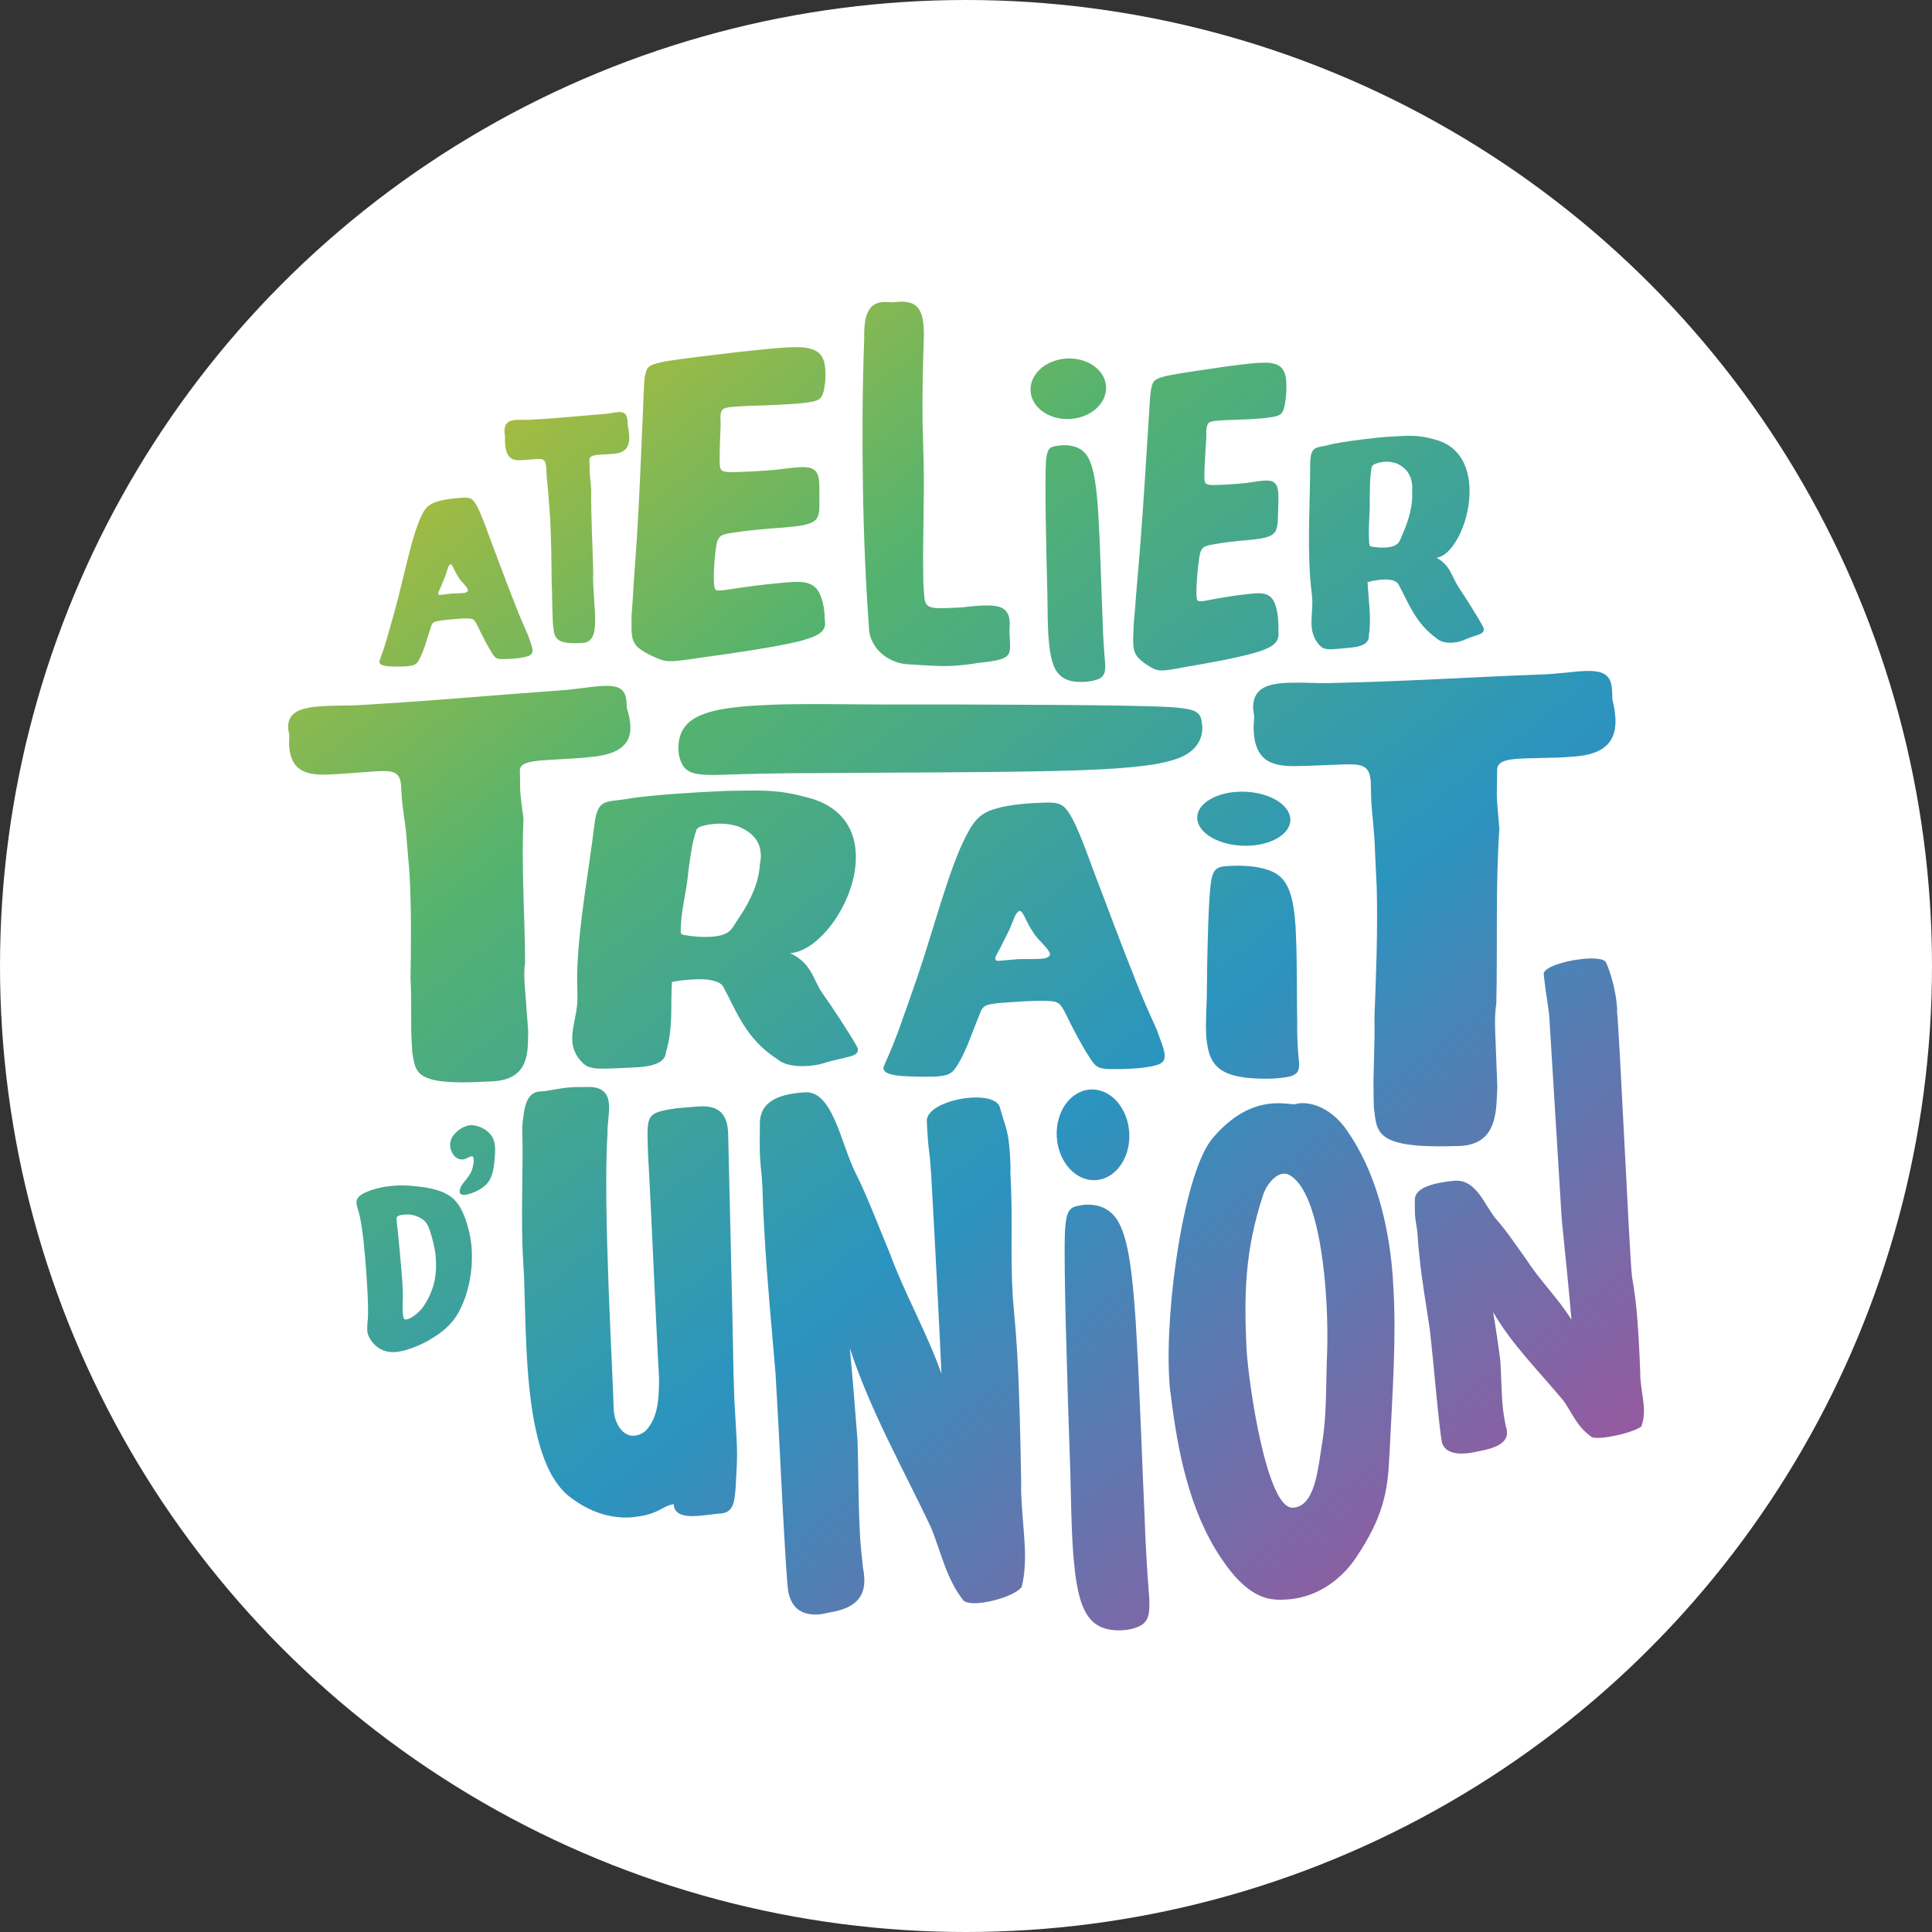 <?xml version="1.0" encoding="UTF-8"?><svg id="Calque_1" xmlns="http://www.w3.org/2000/svg" xmlns:xlink="http://www.w3.org/1999/xlink" viewBox="0 0 512 512"><rect x="0" y="0" width="512" height="512" fill="#333333" stroke="none"/><defs><style>.cls-1{fill:#fff;}.cls-2{fill:url(#Dégradé_sans_nom_12);}.cls-3{fill:url(#Dégradé_sans_nom_12-20);}.cls-4{fill:url(#Dégradé_sans_nom_12-21);}.cls-5{fill:url(#Dégradé_sans_nom_12-22);}.cls-6{fill:url(#Dégradé_sans_nom_12-23);}.cls-7{fill:url(#Dégradé_sans_nom_12-13);}.cls-8{fill:url(#Dégradé_sans_nom_12-11);}.cls-9{fill:url(#Dégradé_sans_nom_12-10);}.cls-10{fill:url(#Dégradé_sans_nom_12-17);}.cls-11{fill:url(#Dégradé_sans_nom_12-15);}.cls-12{fill:url(#Dégradé_sans_nom_12-12);}.cls-13{fill:url(#Dégradé_sans_nom_12-14);}.cls-14{fill:url(#Dégradé_sans_nom_12-19);}.cls-15{fill:url(#Dégradé_sans_nom_12-16);}.cls-16{fill:url(#Dégradé_sans_nom_12-18);}.cls-17{fill:url(#Dégradé_sans_nom_12-3);}.cls-18{fill:url(#Dégradé_sans_nom_12-2);}.cls-19{fill:url(#Dégradé_sans_nom_12-6);}.cls-20{fill:url(#Dégradé_sans_nom_12-8);}.cls-21{fill:url(#Dégradé_sans_nom_12-5);}.cls-22{fill:url(#Dégradé_sans_nom_12-4);}.cls-23{fill:url(#Dégradé_sans_nom_12-7);}.cls-24{fill:url(#Dégradé_sans_nom_12-9);}</style><linearGradient id="Dégradé_sans_nom_12" x1="-50.59" y1="-57.46" x2="339.29" y2="446.94" gradientUnits="userSpaceOnUse"><stop offset="0" stop-color="#ed702e"/><stop offset=".25" stop-color="#efc316"/><stop offset=".53" stop-color="#55b36e"/><stop offset=".76" stop-color="#2b94bf"/><stop offset="1" stop-color="#935ba0"/></linearGradient><linearGradient id="Dégradé_sans_nom_12-2" x1="-16.16" y1="-84.08" x2="373.72" y2="420.32" xlink:href="#Dégradé_sans_nom_12"/><linearGradient id="Dégradé_sans_nom_12-3" x1="9.98" y1="-104.28" x2="399.86" y2="400.12" xlink:href="#Dégradé_sans_nom_12"/><linearGradient id="Dégradé_sans_nom_12-4" x1="40.82" y1="-128.12" x2="430.7" y2="376.28" xlink:href="#Dégradé_sans_nom_12"/><linearGradient id="Dégradé_sans_nom_12-5" x1="58.84" y1="-142.04" x2="448.71" y2="362.36" xlink:href="#Dégradé_sans_nom_12"/><linearGradient id="Dégradé_sans_nom_12-6" x1="88.23" y1="-164.76" x2="478.11" y2="339.64" xlink:href="#Dégradé_sans_nom_12"/><linearGradient id="Dégradé_sans_nom_12-7" x1="113.18" y1="-184.05" x2="503.06" y2="320.35" xlink:href="#Dégradé_sans_nom_12"/><linearGradient id="Dégradé_sans_nom_12-8" x1="-73.37" y1="-39.85" x2="316.51" y2="464.55" xlink:href="#Dégradé_sans_nom_12"/><linearGradient id="Dégradé_sans_nom_12-9" x1="-49.11" y1="-58.6" x2="340.77" y2="445.79" xlink:href="#Dégradé_sans_nom_12"/><linearGradient id="Dégradé_sans_nom_12-10" x1="-5.44" y1="-92.36" x2="384.44" y2="412.04" xlink:href="#Dégradé_sans_nom_12"/><linearGradient id="Dégradé_sans_nom_12-11" x1="35.84" y1="-124.26" x2="425.72" y2="380.13" xlink:href="#Dégradé_sans_nom_12"/><linearGradient id="Dégradé_sans_nom_12-12" x1="85.14" y1="-162.37" x2="475.02" y2="342.02" xlink:href="#Dégradé_sans_nom_12"/><linearGradient id="Dégradé_sans_nom_12-13" x1="-141.09" y1="12.5" x2="248.79" y2="516.89" xlink:href="#Dégradé_sans_nom_12"/><linearGradient id="Dégradé_sans_nom_12-14" x1="-117.11" y1="-6.04" x2="272.77" y2="498.35" xlink:href="#Dégradé_sans_nom_12"/><linearGradient id="Dégradé_sans_nom_12-15" x1="-107.14" y1="-13.75" x2="282.74" y2="490.65" xlink:href="#Dégradé_sans_nom_12"/><linearGradient id="Dégradé_sans_nom_12-16" x1="-71.8" y1="-41.07" x2="318.08" y2="463.33" xlink:href="#Dégradé_sans_nom_12"/><linearGradient id="Dégradé_sans_nom_12-17" x1="51.8" y1="-136.6" x2="441.68" y2="367.8" xlink:href="#Dégradé_sans_nom_12"/><linearGradient id="Dégradé_sans_nom_12-18" x1="-45.62" y1="-61.3" x2="344.25" y2="443.1" xlink:href="#Dégradé_sans_nom_12"/><linearGradient id="Dégradé_sans_nom_12-19" x1="-6.13" y1="-91.82" x2="383.75" y2="412.57" xlink:href="#Dégradé_sans_nom_12"/><linearGradient id="Dégradé_sans_nom_12-20" x1="80.65" y1="-158.9" x2="470.53" y2="345.49" gradientTransform="translate(6.4 -16.11) rotate(3.3)" xlink:href="#Dégradé_sans_nom_12"/><linearGradient id="Dégradé_sans_nom_12-21" x1="54.63" y1="-138.79" x2="444.51" y2="365.6" xlink:href="#Dégradé_sans_nom_12"/><linearGradient id="Dégradé_sans_nom_12-22" x1="-10.92" y1="-88.12" x2="378.95" y2="416.28" gradientTransform="translate(17.78 -16.16) rotate(3.3)" xlink:href="#Dégradé_sans_nom_12"/><linearGradient id="Dégradé_sans_nom_12-23" x1="14.48" y1="-107.76" x2="404.36" y2="396.64" xlink:href="#Dégradé_sans_nom_12"/></defs><circle class="cls-1" cx="256" cy="256" r="256"/><path class="cls-2" d="M107.5,176.6c-1.41.08-3.09.05-4.33,0-1.42-.1-2.14-.36-2.43-.71-.09-.12-.19-.29-.2-.47-.01-.24.14-.55.29-1.05.31-.8.77-2.04,1.66-4.99.81-2.89,2.14-7.43,3.22-11.67,1.08-4.29,1.99-8.33,2.94-11.89.94-3.62,1.91-6.76,2.94-8.93.94-2.11,1.94-3.19,3.93-3.85,1.99-.72,4.89-1.01,6.83-1.12s2.65-.03,3.62,1.48c.97,1.52,2.11,4.35,3.9,9.32,1.87,4.91,4.4,11.83,6.26,16.5,1.77,4.67,2.88,6.96,3.69,8.85.64,1.84,1.25,3.19,1.3,4.15v.24c-.02.97-.61,1.37-2.28,1.7-1.05.24-2.54.39-3.86.46l-1.86.05c-1.51-.03-1.96-.25-2.94-1.95-1.07-1.69-2.66-4.8-3.47-6.56-.9-1.76-1.01-2.24-2.78-2.26-.53-.03-1.24.01-2.03.06-1.76.1-3.78.34-5.1.48-1.84.29-2.09.48-2.49,1.35l-1.35,4.25c-.52,1.78-1.29,3.76-1.93,4.88-.64,1.18-1.25,1.4-2.74,1.61l-.79.05ZM119.39,157.31l2.56-.09c1.23-.07,1.94-.17,2.08-.78-.03-.6-1.07-1.63-1.92-2.61-1.62-2.02-2.11-4.35-2.72-4.31-.6.28-.8,1.44-1.33,2.98l-1.24,3.03c-.31.74-.71,1.43-.69,1.79.11.3.11.36.64.33l2.63-.33Z"/><path class="cls-18" d="M153.74,170.42c-7,.37-6.79-1.74-7.19-4.87l-.07-1.36c-.18-3.46-.1-6.45-.29-10.07-.05-5.57-.09-11.05-.39-16.6l-.33-4.67c-.16-2.98-.5-4.89-.64-7.47l-.08-1.61c-.18-1.92-.76-2.22-2.37-2.13l-3.54.26-.89.05c-2.33.12-3.9-.6-4.12-4.78v-1.54s-.13-.96-.13-.96c-.14-2.74,1.28-3.29,3.29-3.4.89-.05,1.93-.02,2.99,0,8.21-.43,12.54-.98,19.61-1.51,1.69-.09,3.2-.49,4.25-.55,1.53-.08,2.36.36,2.48,2.61l.05.96c.21.96.34,1.84.38,2.64.14,2.65-.73,4.47-3.7,4.79-.96.13-1.85.18-2.57.21l-1.13.06c-2.01.11-3.22.25-3.14,1.62l.08,3.06c.07,1.29.21,2.49.39,4.42-.09,7.51.38,14.99.54,22.49-.1,1.13-.04,2.26.02,3.39l.46,7.24c-.01,2.82.39,7.4-3.15,7.67l-.81.04Z"/><path class="cls-17" d="M175.04,174.77c-1.9-.65-4.66-2-6.08-3.3-1.28-1.3-1.52-2.55-1.59-4.58v-3.73s.37-5.17.37-5.17c.17-4.06.69-9.34,1.21-18.23.52-8.78,1.03-21.07,1.35-28.73l.3-7.1c.11-2.59.17-4.05.51-5.05.37-1.79,1.14-2.32,5.46-3.16,4.47-.72,12.36-1.63,19.36-2.46,6.84-.74,12.64-1.39,16.34-1.24,3.69.27,5.27,1.35,6.07,3.64.39,1.26.47,2.96.4,4.65-.05,1.24-.25,2.36-.43,3.26-.53,2.12-1.15,2.77-5.02,3.18-3.87.51-10.84.67-15.14.83-4.15.17-5.64.33-6.4.75-.46.32-.78.87-.83,2.11l.06,2.04c-.11,2.71-.31,7.44-.26,9.81.04,2.48.33,2.72,2.84,2.83,2.67,0,7.71-.24,12.02-.63,2.97-.33,5.66-.77,7.73-.69.89.04,1.62.18,2.2.54,1.88,1.09,1.61,4.01,1.64,6.73v3.39c-.05,1.36-.25,2.59-1.02,3.34-1.39,1.3-4.22,1.63-8.53,2.01-4.3.27-10.1.82-13.38,1.36-3.28.43-3.74.97-4.26,2.76-.37,1.79-.65,4.83-.75,7.19-.1,2.37-.02,4.06.24,4.86.13.35.42.47,1.01.49s1.48-.05,3.13-.32c3.28-.54,9.09-1.31,13.54-1.69,1.78-.15,3.27-.31,4.75-.25,1.92.08,3.38.59,4.37,1.65,1.7,1.87,2.29,5.52,2.32,8.22l.1,1.14c-.08,1.91-1.17,3.22-6.71,4.68-6.59,1.64-19.4,3.47-26.54,4.42-4.47.71-6.7.96-8.18.9-.89-.04-1.47-.18-2.2-.43Z"/><path class="cls-22" d="M240.08,176c-4.84-.46-9.74-4.29-9.83-9.93v-.26c-.79-10.76-1.35-23.13-1.57-36.99-.19-11.97-.17-25.03.34-38.89v-.54c-.12-7,1.77-9.32,5.52-9.38l1.82.11,2.29-.17c3.51-.06,6.06,1.11,6.17,7.71l.02,1.21c-.24,7.68-.47,15.35-.35,23.15l.31,11.43c.16,9.68-.29,19.39-.13,29.07l.03,2.02c.46,5.77-.25,6.73,5.55,6.63l4.71-.21c2.53-.32,4.58-.48,6.28-.51,4.47-.07,6.3,1.11,6.36,4.88l-.09,2.02.18,3.63c.05,3.23-.9,3.92-8.63,4.72-2.65.45-5.31.76-7.97.8-3.62.06-7.26-.29-11.01-.5Z"/><path class="cls-21" d="M290.75,180.07c-.83.31-2.04.56-3.27.63-1.78.1-3.68-.05-5.13-.75-2.43-1.17-3.51-3.63-4.1-7.44-.17-1.3-.34-2.68-.44-4.33-.17-2.96-.19-6.62-.24-10.8-.18-6.45-.36-14.37-.45-20.91s-.11-11.68.1-14.57c.31-2.81.84-3.46,2.8-3.74.38-.02.84-.14,1.31-.16,1.88-.11,4.44.18,6.15,2,2.01,2.24,2.93,6.63,3.52,15.24l.14,2.43c.48,8.35.75,19.5,1.05,26.37.05,2.53.17,4.53.26,6.09.18,3.13.36,4.69.44,6,.02,1.92-.1,3.23-2.13,3.96Z"/><path class="cls-19" d="M305.81,177.24c-1.4-.65-3.43-1.99-4.46-3.28-.92-1.28-1.06-2.51-1.05-4.51l.12-3.66.43-5.08c.25-3.99.8-9.17,1.46-17.91.66-8.63,1.42-20.7,1.89-28.23l.44-6.98c.16-2.55.25-3.98.54-4.96.33-1.76.92-2.28,4.2-3.07,3.38-.68,9.32-1.52,14.59-2.3,5.15-.68,9.53-1.29,12.29-1.12,2.76.29,3.92,1.36,4.44,3.61.25,1.24.26,2.91.16,4.57-.08,1.22-.26,2.32-.42,3.2-.46,2.08-.95,2.72-3.86,3.09-2.92.48-8.15.6-11.38.72-3.12.14-4.24.29-4.82.7-.35.31-.61.85-.69,2.07l-.02,2c-.17,2.66-.46,7.31-.5,9.64-.04,2.44.16,2.68,2.05,2.8,2,.01,5.79-.19,9.04-.54,2.24-.3,4.27-.73,5.82-.63.66.04,1.21.18,1.63.55,1.38,1.08,1.08,3.96,1.03,6.62l-.1,3.33c-.08,1.33-.27,2.54-.87,3.28-1.08,1.27-3.21,1.58-6.46,1.93-3.24.24-7.6.74-10.08,1.25-2.47.4-2.84.93-3.28,2.68-.33,1.76-.63,4.74-.78,7.06-.15,2.32-.14,3.99.03,4.78.09.34.3.46.75.49s1.11-.04,2.35-.3c2.48-.51,6.86-1.23,10.21-1.58,1.34-.14,2.46-.29,3.57-.22,1.44.09,2.52.6,3.23,1.65,1.22,1.85,1.55,5.43,1.49,8.1l.04,1.12c-.12,1.88-.98,3.16-5.18,4.56-4.99,1.57-14.66,3.3-20.05,4.18-3.38.67-5.06.9-6.17.83-.66-.04-1.1-.18-1.64-.44Z"/><path class="cls-23" d="M367.37,115.78l3.23-.19c3.46-.2,5.89-.19,9.42.83,6.45,1.53,9.07,6.72,9.4,12.5.5,8.59-4.15,18.32-8.75,18.89,3.7,1.93,4.12,5.18,5.89,7.83,1.64,2.42,5.21,8.09,6.51,10.54.13.22.14.45.15.6.08,1.37-1.89,1.4-4.82,2.64-1.01.52-2.27.82-3.54.89-1.73.1-3.26-.27-4.23-1.21-5.43-3.88-7.36-9.26-9.96-14.15-.65-1.18-2.4-1.46-4.24-1.36-1.38.08-2.99.4-4.01.69l.08,1.37c.12,2.05.35,4.02.47,6.08.13,2.21.14,4.42-.2,6.57.1,1.67-.98,3.03-4.9,3.33-1.84.18-3.33.34-4.49.41-1.5.09-2.66,0-3.52-.86-1.6-1.67-2.17-3.46-2.28-5.37-.13-2.28.31-4.67.17-7.1l-.04-.61c-.24-2.12-.47-4.17-.59-6.22-.55-9.51.06-19.08.09-28.62.04-5.34,1.48-4.43,4.79-5.31,3.87-1.06,14.34-2.12,15.38-2.18ZM367.05,122.37c-.81.05-1.61.17-2.74.62-.34.1-.56.34-.77.65-.53,2.78-.49,5.6-.55,8.5.11,3.96-.4,7.12-.18,10.92l.05.84c.04.61.16.83.4.89.12.07,1.99.42,3.84.31,1.61-.09,3.1-.48,3.73-1.59.42-.71.71-1.72,1.23-2.81,1.43-3.37,2.37-7,2.18-10.43l.04-1.23c-.15-2.59-1.09-4.82-4.18-6.24-1.06-.32-2-.49-3.03-.43Z"/><path class="cls-20" d="M128.78,286.64c-19.24,1.11-18.56-2.5-19.53-7.79l-.13-2.32c-.34-5.88.03-10.97-.32-17.12.12-9.47.25-18.8-.29-28.22l-.68-7.92c-.29-5.05-1.15-8.29-1.4-12.67l-.16-2.74c-.41-3.26-1.99-3.72-6.41-3.46l-9.73.69-2.43.14c-6.42.37-10.7-.75-11.1-7.85l.07-2.61-.32-1.62c-.27-4.65,3.67-5.69,9.2-6.01,2.43-.14,5.31-.17,8.2-.2,22.56-1.3,34.47-2.53,53.92-3.92,4.65-.27,8.82-1.06,11.69-1.22,4.2-.24,6.46.44,6.68,4.28l.09,1.64c.54,1.61.84,3.1.92,4.47.26,4.51-2.22,7.66-10.39,8.41-2.65.29-5.08.43-7.07.54l-3.1.18c-5.53.32-8.84.64-8.71,2.97l.08,5.2c.13,2.18.46,4.22.87,7.49-.59,12.78.36,25.48.43,38.23-.33,1.94-.22,3.85-.11,5.76l.93,12.29c-.17,4.8.72,12.57-9,13.27l-2.21.13Z"/><path class="cls-24" d="M192.18,209.6l5.39-.08c5.78-.08,9.81.06,15.52,1.59,10.49,2.36,14.04,9.36,13.71,17-.49,11.38-9.7,23.98-17.42,24.49,5.85,2.74,6.05,7.06,8.59,10.65,2.36,3.28,7.42,10.96,9.21,14.26.18.3.17.6.16.8-.08,1.81-3.35,1.75-8.42,3.24-1.76.63-3.89.96-6.01.99-2.89.04-5.37-.53-6.85-1.81-8.43-5.41-10.82-12.62-14.38-19.21-.89-1.59-3.76-2.06-6.84-2.01-2.31.03-5.02.37-6.77.7l-.08,1.81c-.12,2.72-.03,5.33-.15,8.05-.13,2.92-.45,5.84-1.34,8.67-.1,2.22-2.09,3.95-8.65,4.15-3.09.15-5.59.28-7.52.31-2.5.04-4.42-.14-5.72-1.33-2.41-2.28-3.07-4.68-2.96-7.2.13-3.02,1.23-6.15,1.36-9.37l.03-.8c-.07-2.82-.15-5.53-.03-8.25.54-12.59,3.01-25.2,4.52-37.79.88-7.05,3.14-5.78,8.76-6.76,6.6-1.2,24.15-2.05,25.88-2.08ZM190.66,218.27c-1.35.02-2.7.14-4.65.67-.58.11-.98.42-1.38.82-1.31,3.64-1.66,7.37-2.22,11.2-.42,5.24-1.75,9.38-1.97,14.41l-.05,1.11c-.03.8.14,1.11.53,1.2.19.1,3.24.66,6.33.62,2.7-.04,5.22-.48,6.43-1.9.81-.91,1.45-2.23,2.47-3.65,2.88-4.37,5.02-9.13,5.21-13.66l.26-1.62c.15-3.42-1.07-6.42-5.99-8.47-1.71-.48-3.24-.76-4.98-.73Z"/><path class="cls-9" d="M246.82,285.32c-2.59.07-5.67-.04-7.94-.17-2.6-.23-3.9-.69-4.41-1.27-.17-.19-.34-.48-.35-.78-.01-.4.3-.9.6-1.7.61-1.3,1.52-3.31,3.33-8.11,1.65-4.7,4.36-12.1,6.59-19,2.23-6.99,4.15-13.58,6.09-19.37,1.94-5.9,3.9-11,5.91-14.53,1.84-3.42,3.74-5.15,7.44-6.14,3.69-1.09,9.02-1.44,12.58-1.54,3.4-.1,4.86.07,6.55,2.59,1.69,2.53,3.6,7.22,6.58,15.46,3.14,8.13,7.35,19.6,10.48,27.33,2.97,7.74,4.86,11.54,6.24,14.67,1.06,3.04,2.09,5.29,2.14,6.87v.4c-.11,1.59-1.22,2.21-4.28,2.7-1.93.35-4.68.53-7.1.59h-3.4c-2.75-.12-3.57-.5-5.27-3.32-1.86-2.82-4.59-7.99-5.97-10.92-1.54-2.93-1.72-3.71-4.96-3.82-.97-.07-2.27-.03-3.72,0-3.23.09-6.95.39-9.37.56-3.39.39-3.86.7-4.64,2.11l-2.72,6.91c-1.05,2.9-2.58,6.11-3.82,7.93-1.24,1.92-2.37,2.24-5.11,2.52l-1.46.04ZM269.74,254.18l4.69-.03c2.26-.06,3.55-.2,3.85-1.2-.03-.98-1.86-2.72-3.36-4.36-2.85-3.38-3.6-7.22-4.73-7.19-1.12.43-1.55,2.32-2.62,4.82l-2.45,4.92c-.62,1.21-1.39,2.32-1.38,2.91.18.49.18.59,1.15.57l4.84-.43Z"/><path class="cls-8" d="M340.53,285.52c-1.4.23-3.43.37-5.46.35-2.97-.02-6.11-.27-8.5-.99-3.97-1.2-5.64-3.47-6.43-6.91-.22-1.17-.43-2.42-.5-3.9-.13-2.65.03-5.93.17-9.68.04-5.78.17-12.88.36-18.73.19-5.85.44-10.45.95-13.02.66-2.5,1.57-3.04,4.86-3.17.63,0,1.4-.07,2.19-.06,3.13.02,7.38.44,10.12,2.18,3.23,2.13,4.51,6.12,5.04,13.85l.1,2.18c.36,7.5.21,17.49.35,23.65-.05,2.26.04,4.06.1,5.46.13,2.81.36,4.22.41,5.39-.07,1.72-.33,2.89-3.75,3.41Z"/><path class="cls-12" d="M384.49,303.76c-20.4.47-19.56-3.88-20.41-10.35l-.06-2.82c-.16-7.16.4-13.33.22-20.81.44-11.49.89-22.82.62-34.29l-.46-9.65c-.14-6.15-.94-10.13-1.06-15.45l-.08-3.33c-.33-3.98-1.98-4.61-6.67-4.5l-10.31.4-2.58.06c-6.8.16-11.29-1.4-11.49-10.05l.16-3.17-.28-1.99c-.13-5.65,4.07-6.75,9.93-6.88,2.58-.06,5.63.03,8.68.13,23.92-.55,36.56-1.51,57.19-2.3,4.93-.11,9.37-.88,12.42-.95,4.45-.1,6.82.83,6.93,5.5l.05,1.99c.51,1.98.79,3.81.83,5.48.13,5.48-2.6,9.2-11.27,9.74-2.81.23-5.39.29-7.5.33l-3.28.08c-5.86.13-9.38.38-9.31,3.21l-.09,6.32c.06,2.66.35,5.15.68,9.13-1.05,15.5-.46,30.96-.81,46.45-.41,2.34-.36,4.66-.31,6.99l.58,14.96c-.33,5.83.35,15.29-9.96,15.7l-2.35.05Z"/><path class="cls-7" d="M102.32,314.46c.85-.11,1.62-.22,2.47-.26,1.56-.09,3.19-.06,5.05.14,2.93.26,6.37.8,8.8,2.25,2.43,1.39,3.77,3.76,4.79,6.71.77,2.28,1.42,4.94,1.6,7.99.05.92.03,1.84.02,2.82-.11,4.23-1.19,9.01-2.91,12.48-1.64,3.52-4,5.8-7.02,7.69-2.94,1.95-6.62,3.45-9.37,3.91-.42.08-.77.1-1.13.12-2.05.12-3.51-.53-4.62-1.33-1.26-.97-2.12-2.26-2.46-3.29-.17-.42-.19-.79-.21-1.21-.03-.55.01-1.04.04-1.78.15-1.17.26-2.83.06-7.6l-.15-2.57c-.27-4.76-.78-11.04-1.35-14.87-.62-4.56-1.32-5.62-1.45-6.59v-.18c-.07-.98.32-1.74,1.62-2.49,1.44-.82,3.82-1.57,6.21-1.95ZM106.55,338.47l.1,1.77c.13,2.32.13,3.42.06,4.65-.02.92-.04,1.84,0,2.63.03.55.06.98.14,1.28.11.67.26.9.76.88.14,0,.35-.08.63-.16.84-.29,2.21-1.17,3.54-2.72,1.26-1.6,2.47-3.94,3.12-6.3.59-2.18.74-4.39.63-6.41l-.04-.67c-.13-2.2-.67-4.19-1.12-5.82-.45-1.63-.88-3.01-1.79-3.94-.91-.93-2.29-1.52-3.65-1.75-.57-.09-1.14-.06-1.64-.03-.71.04-1.34.14-1.76.35-.35.14-.47.39-.43,1.13.03.55.15,1.4.3,2.74.32,3.1.86,8.83,1.14,12.37Z"/><path class="cls-13" d="M125.27,298.19c2.05.2,4.25,1.39,5.28,3.28.82,1.59.73,3.65.53,5.69l-.18,1.77c-.35,2.3-.89,4.03-2.49,5.38s-4.13,2.33-5.48,2.34l-.24-.02c-.72-.07-.93-.51-.87-1.05.04-.4.2-.8.37-1.2.59-1.04,1.93-2.28,2.7-3.85.32-.79.54-1.73.61-2.41.08-.81.02-1.37-.2-1.67l-.24-.02c-.61-.06-1.54.81-2.52.85l-.48-.05c-.96-.1-1.86-.87-2.36-2.02-.31-.58-.47-1.42-.4-2.1s.26-1.35.69-1.99c.99-1.41,2.85-2.87,4.93-2.95l.36.04Z"/><path class="cls-11" d="M178.51,398.64c-2.74.32-3.75,2.43-9.22,3.22l-2.09.27c-5.65.33-10.95-1.57-15.52-4.94-8.77-5.95-11.18-22.53-12.05-37.6-.53-9.12-.54-17.78-.85-23.12l-.15-2.52c-.68-11.78.1-23.49-.24-35.14.48-5.86,1.24-9.37,4.8-9.57l.97-.06c2.41-.3,4.17-.87,7.72-1.07l3.4-.04c4.69-.27,5.95,2.02,6.11,4.69.15,2.52-.5,5.39-.38,7.44-1.33,19.15,1.54,66.11,1.61,73.04l.02.31c.22,3.77,2.36,7.12,5.43,6.94.81-.05,1.92-.43,3.01-1.28,3.52-3.67,3.53-9.19,3.58-13.92-.83-14.46-2.04-43.78-2.72-55.72l-.19-3.3c-.3-10.86-.97-11.3,7.54-12.57l5.65-.48c3.88-.22,7.64.5,8,6.63l.02.31c.17,8.5,1.2,48.86,1.44,64.3l.2,6.3.48,8.33c.17,2.98.34,5.97.19,8.97-.48,8.54-.09,12.46-3.95,13-1.78.1-4.35.56-6.61.69-3.23.19-6.01-.28-6.18-3.11Z"/><path class="cls-15" d="M246.67,310.09c-.32-5.48-.57-4.36-.88-9.82l-.18-3.21c-.04-3.41,6.47-5.87,11.83-6.18,3.79-.22,7.15.55,7.6,2.79,1.41,5.21,2.23,5.76,2.62,12.55.1,1.7.18,3.21.1,4.54.71,12.27-.07,20.83.64,33.09.44,4.9.87,9.6,1.15,14.51.67,11.7.88,23.41,1.08,35.15-.07,1.52.03,3.21.13,4.92.2,3.39.56,6.97.77,10.55.23,3.96.14,7.95-.76,11.59-1.77,2.19-7.83,4.05-11.77,4.27-1.89.11-3.49-.19-3.85-.92-4.27-5.43-5.78-12.54-8.37-19.01-7.39-15.67-16-30.69-21.57-47.6.78,8.1,1.41,16.2,2.03,24.3.28,7.55.18,16.83.67,25.32.17,3.02.51,6.04.83,8.86.21.93.25,1.68.3,2.44.34,5.85-3.64,8.16-8.97,9.04-1.25.27-2.34.52-3.29.58-4.26.25-7.22-1.67-7.97-6.55-.42-4.52-.7-9.43-.99-14.53-.66-11.5-1.22-23.96-1.85-34.91l-.47-8.11c-1.01-12.06-2.18-24.1-2.87-36.18-.23-3.97-.47-8.11-.54-12.08l-.13-2.27c-.13-2.26-.36-3.57-.53-6.4-.12-2.07-.12-4.91-.06-9.27.11-6.25,6.2-7.74,12.03-8.08,7.25-.42,9.49,13.65,13.24,21.2,3.22,6.43,5.1,11.64,9.15,21.43,3.94,10.74,9.92,21.2,13.7,31.96-.26-7.18-2.04-40.96-2.62-50.96l-.17-3.01Z"/><path class="cls-10" d="M410.55,269.08c-.31-2.85-.96-6.45-1.27-9.29l-.18-1.67c-.06-1.78,5.48-3.47,10.05-3.96,3.23-.35,6.1-.15,6.5.99,1.23,2.64,2.39,7.08,2.77,10.61.09.88.18,1.67.12,2.37.68,6.38,3.24,63.52,3.92,69.89.41,2.54.8,4.97,1.08,7.52.65,6.08.9,12.2,1.15,18.33-.05.8.04,1.68.14,2.56.19,1.76.52,3.61.72,5.47.22,2.06.17,4.15-.57,6.11-1.5,1.25-6.66,2.6-10.02,2.96-1.61.17-2.98.12-3.29-.25-3.68-2.58-5.02-6.21-7.27-9.43-6.41-7.75-13.86-15.08-18.71-23.59.72,4.19,1.31,8.39,1.89,12.59.29,3.94.26,8.8.74,13.21.17,1.57.47,3.13.76,4.58.19.47.23.86.27,1.26.33,3.04-3.06,4.49-7.6,5.28-1.06.22-2,.42-2.8.5-3.63.39-6.17-.43-6.84-2.94-.39-2.34-.66-4.89-.94-7.54-.64-5.98-1.2-12.47-1.81-18.15l-.45-4.21c-.94-6.25-2.02-12.48-2.69-18.75-.22-2.06-.45-4.22-.54-6.29l-.13-1.18c-.13-1.18-.33-1.85-.49-3.32-.12-1.07-.14-2.56-.11-4.85.06-3.28,5.24-4.43,10.21-4.96,6.19-.66,8.18,6.56,11.44,10.28,2.79,3.17,4.43,5.78,7.95,10.65,3.43,5.38,8.6,10.48,11.9,15.88-.27-3.74-2.01-21.31-2.57-26.51l-3.33-54.18Z"/><path class="cls-16" d="M301.86,431c-1.1.54-2.72.94-4.35,1.03-2.38.14-4.92-.18-6.88-1.48-3.27-2.16-4.79-6.62-5.68-13.46-.26-2.34-.53-4.83-.7-7.8-.31-5.31-.43-11.9-.61-19.41-.42-11.58-.86-25.82-1.16-37.56-.3-11.74-.45-20.99-.25-26.17.34-5.04,1.03-6.18,3.64-6.64.5-.03,1.12-.22,1.75-.26,2.51-.14,5.94.44,8.27,3.76,2.75,4.07,4.09,11.99,5.1,27.46l.25,4.38c.86,15,1.52,35.03,2.1,47.39.14,4.54.34,8.13.5,10.94.32,5.62.61,8.43.75,10.77.07,3.45-.04,5.81-2.74,7.06Z"/><path class="cls-14" d="M337.62,292.4c2.67-.15,4.58.28,5.37.23h.16c.47-.04.93-.24,1.4-.27,4.71-.27,9.29,2.75,12.21,6.95,7.71,10.87,11.18,24.71,12.3,38.51l.24,4.18c.72,12.55-.22,26.28-1.1,43.84-.41,9.33-1.59,16.14-8.84,26.96-4.65,6.83-11.35,10.68-18.42,11.09-1.1.06-2.04.12-2.99,0-6.16-.37-10.88-5.76-14.5-11.2-8.28-12.48-11.39-28.16-13.2-43.21-.23-1.26-.31-2.71-.4-4.17-1.12-19.45,4.07-55.14,11.6-63.78,6.2-7.29,12.09-8.9,16.17-9.13ZM340.11,311.05c-2.2.13-4.55,3-5.35,5.59-4.97,14.88-5.06,26.92-4.42,40.75.57,9.82,5.43,42.37,12.19,42.16h.16c5.96-.35,6.62-10.79,7.68-17.05,1.29-7.74.98-15.75,1.32-23.61.12-3.29.14-8.4-.17-13.86-.76-13.26-3.28-29.72-9.65-33.55-.49-.34-1.13-.48-1.76-.44Z"/><ellipse class="cls-3" cx="283.11" cy="103.03" rx="10.02" ry="8.02" transform="translate(-5.46 16.46) rotate(-3.3)"/><path class="cls-4" d="M341.95,217.05c.19,3.96-5.18,7.13-11.99,7.09-6.81-.05-12.49-3.29-12.68-7.25s5.18-7.13,11.99-7.09c6.81.05,12.49,3.29,12.68,7.25Z"/><ellipse class="cls-5" cx="289.65" cy="300.75" rx="9.62" ry="12.03" transform="translate(-16.82 17.16) rotate(-3.3)"/><path class="cls-6" d="M180.8,202.56c-.59-1.06-1-2.59-1.02-4.13-.03-2.25.51-4.63,2.22-6.44,2.84-3.02,8.39-4.3,16.85-4.93,2.88-.17,5.95-.35,9.6-.41,6.53-.12,14.61-.03,23.83.04,14.22-.02,31.71.01,46.12.11,14.41.09,25.75.24,32.09.6,6.16.48,7.52,1.17,7.93,3.65,0,.47.21,1.06.22,1.66.03,2.37-.89,5.59-5.09,7.68-5.15,2.46-14.94,3.47-33.96,3.93l-5.37.1c-18.45.34-43.05.31-58.22.47-5.57-.02-9.99.06-13.45.13-6.92.13-10.37.31-13.26.36-4.23-.04-7.12-.23-8.49-2.81Z"/></svg>
